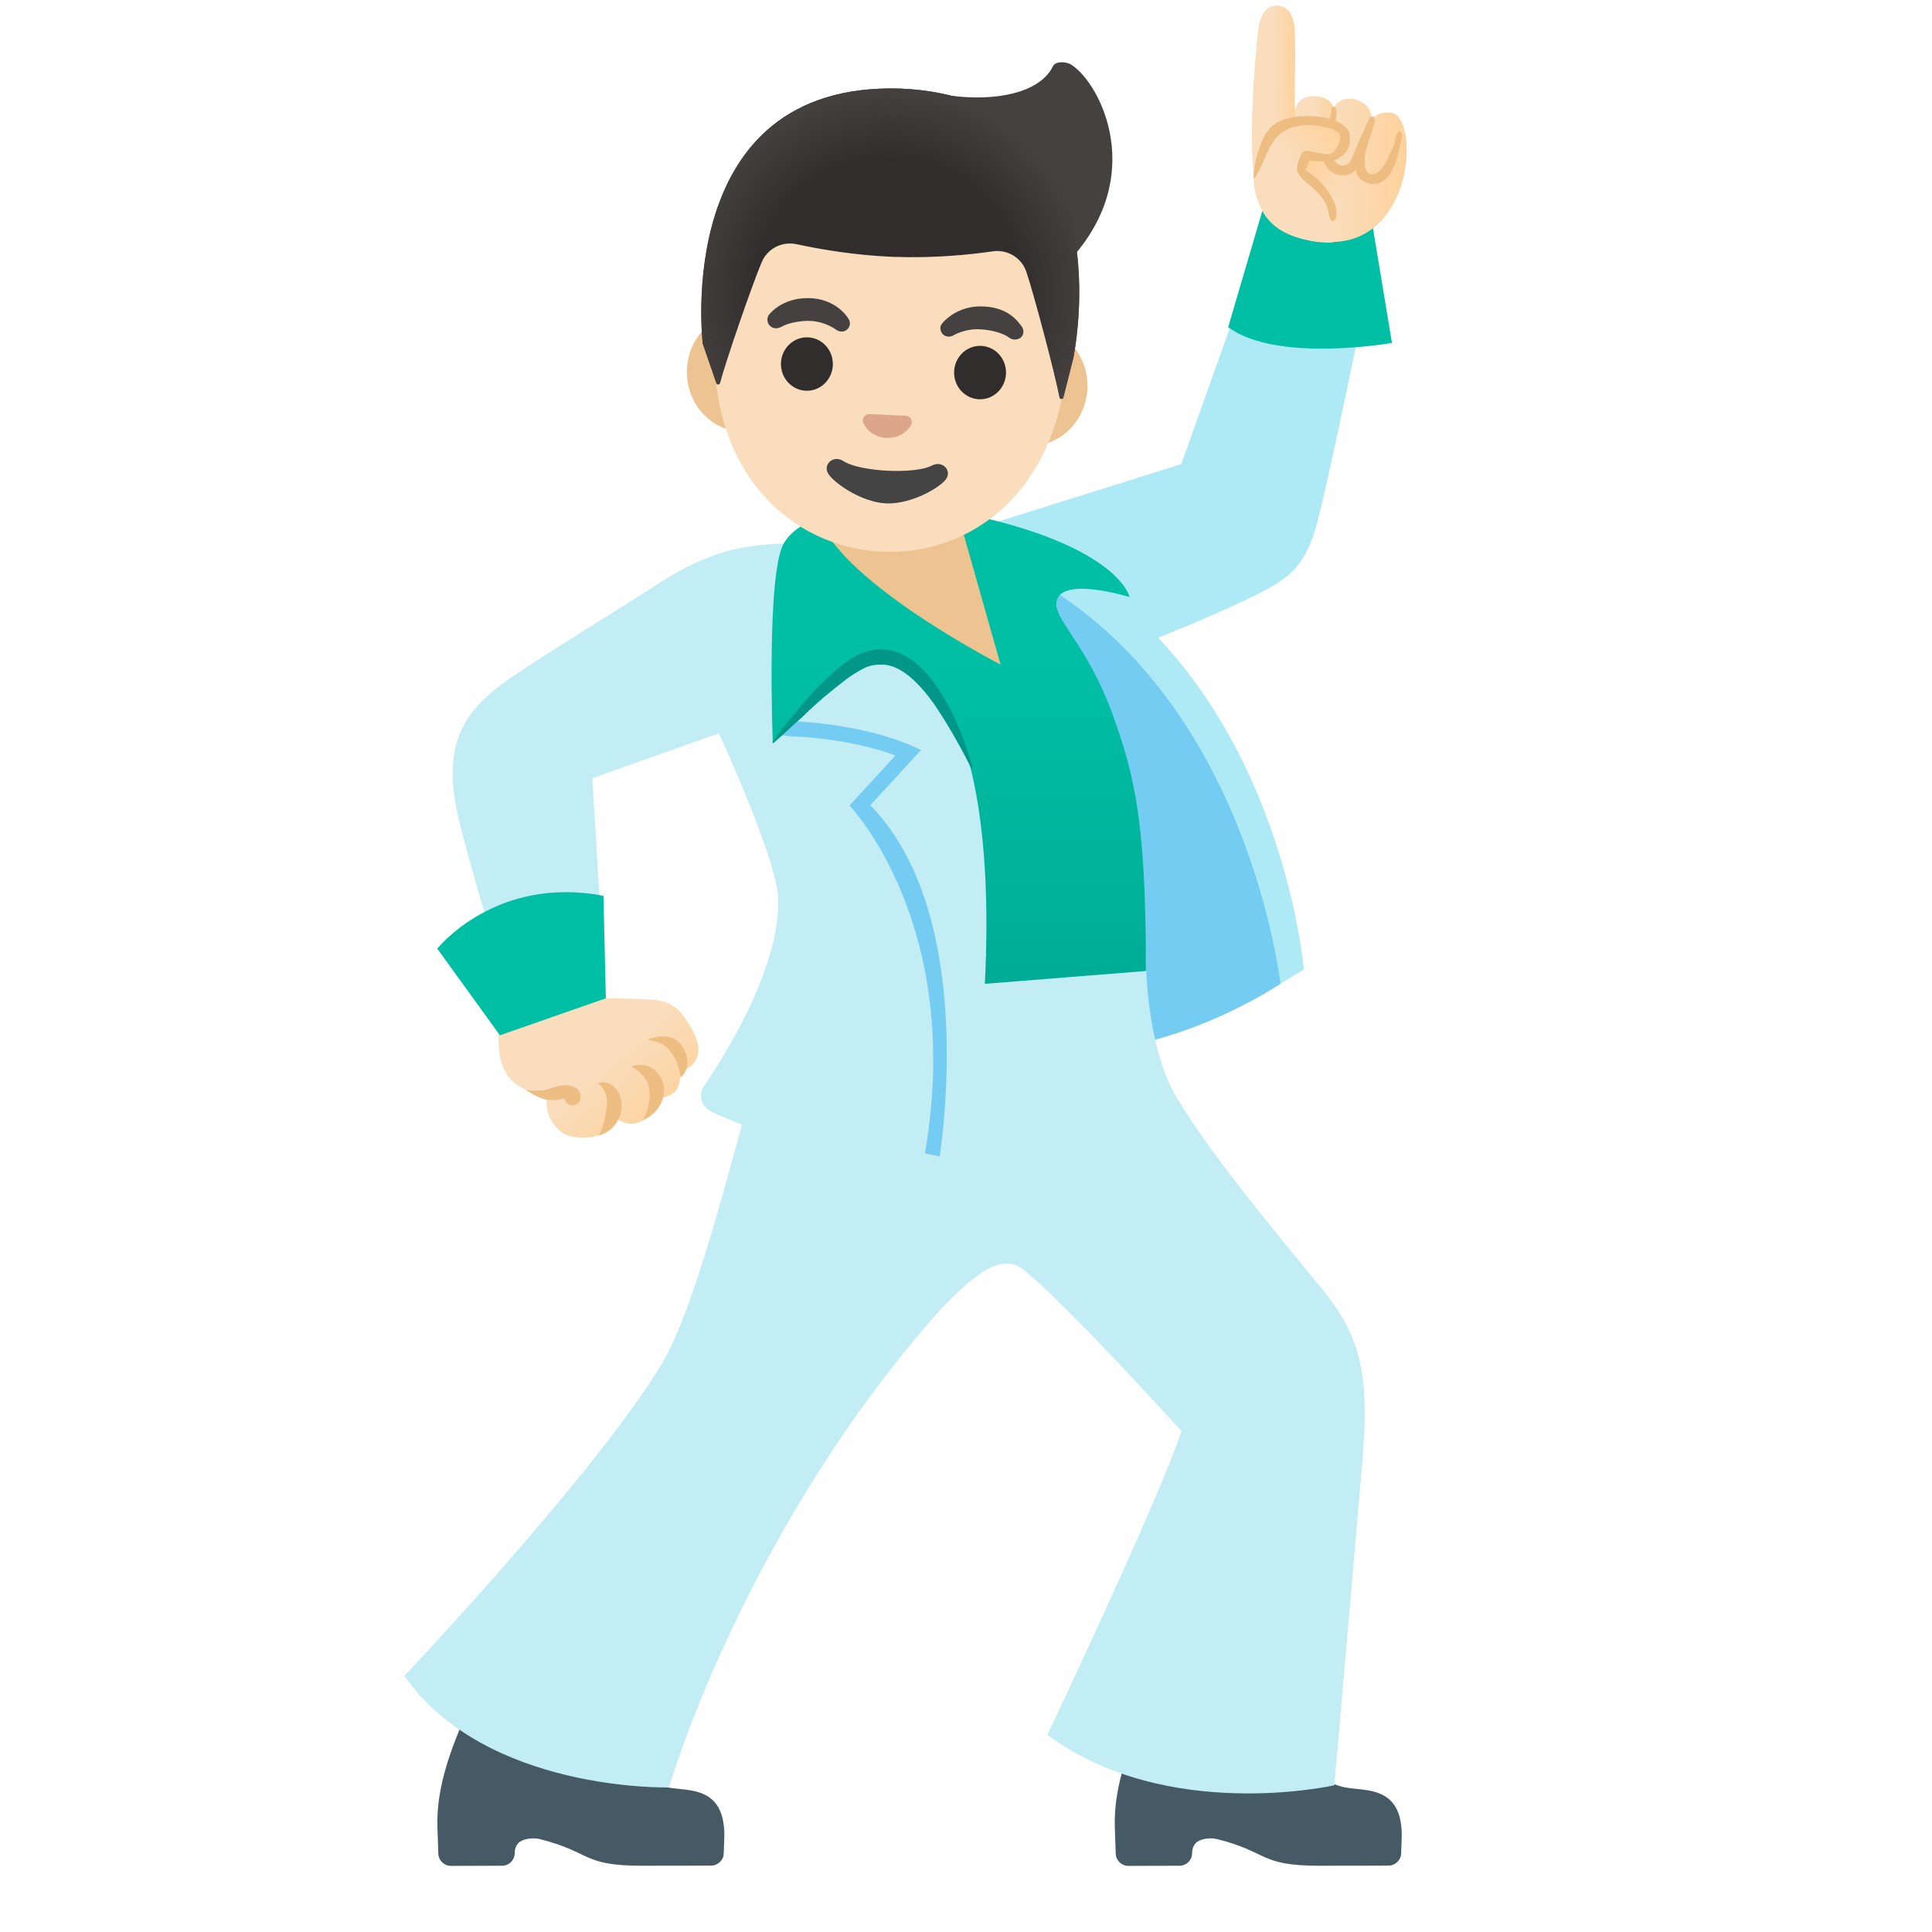 <svg enable-background="new 0 0 128 128" viewBox="0 0 128 128" xmlns="http://www.w3.org/2000/svg"><linearGradient id="c" x1="85.082" x2="92.261" y1="-6.275" y2="3.038" gradientTransform="matrix(.997 -.079 .079 .997 -48.055 78.732)" gradientUnits="userSpaceOnUse"><stop stop-color="#F9DDBD" offset=".5"/><stop stop-color="#FFD29C" offset="1"/></linearGradient><path d="m45.69 70.69c-0.22 0.15-0.38 0.3-0.64 0.22 0.02 0.48 0.03 1.04-0.35 1.43-0.38 0.38-1.02 0.49-1.5 0.25 0.19 0.65-0.15 1.42-0.76 1.72s-1.42 0.1-1.82-0.45c0.29 1.61-2.38 1.8-3.3 1.22-0.73-0.46-1.17-1.33-1.1-2.19 0-0.04 0.01-0.08-0.01-0.12-0.02-0.03-0.06-0.05-0.09-0.07-0.68-0.29-1.47-0.46-2.04-0.95-2-1.71-0.53-5.78-0.53-5.78 1.8 0.04 3.6 0.09 5.4 0.13 1.22 0.03 2.43 0.06 3.65 0.09 1.44 0.04 2.19 0.24 3 1.59 0.35 0.58 0.71 1.2 0.67 1.88-0.02 0.4-0.26 0.81-0.58 1.03z" fill="url(#c)"/><path d="m45.37 69.63c0.52 1.19-0.29 1.76-0.29 1.76-0.04-0.57-0.28-1.28-0.65-1.7-0.45-0.64-0.97-0.68-1.53-0.81 0 0 1.77-0.83 2.47 0.75z" fill="#EDBD82"/><path d="m43.21 70.77c0.42 0.27 0.72 0.78 0.79 1.28 0.06 1.6-1.39 2.16-1.39 2.16 0.33-0.6 0.51-1.35 0.4-2.02-0.03-0.34-0.18-0.65-0.4-0.91-0.21-0.27-0.51-0.45-0.81-0.63 0 0.01 0.74-0.3 1.41 0.12z" fill="#EDBD82"/><path d="m40.89 72.24c0.28 0.41 0.32 0.87 0.29 1.27-0.25 1.45-1.5 1.71-1.5 1.71 0.27-0.56 0.45-1.2 0.5-1.82 0.11-0.6-0.05-1.27-0.58-1.62 0.02 0 0.68-0.36 1.29 0.46z" fill="#EDBD82"/><path d="m37.55 71.89c0.29 0.01 0.59 0.12 0.77 0.34 0.18 0.23 0.21 0.58 0.03 0.8-0.13 0.16-0.36 0.24-0.56 0.18-0.3-0.07-0.4-0.44-0.4-0.44-0.1 0.01-0.35 0.14-0.96 0.11-0.74-0.03-1.57-0.67-1.57-0.67 0.04-0.02 0.91 0.2 1.69-0.13 0.28-0.1 0.7-0.19 1-0.19z" fill="#EDBD82"/><path d="m87.43 123.61c3.18 0 4.56-0.01 4.56-0.01 0.45 0 0.83-0.36 0.84-0.81l0.04-1.19c0-3.28-2.38-2.93-3.7-3.17-1.62-0.3-2.65-1.47-3.19-2.3-0.28-0.42-9.78-3.48-9.78-3.48-2.13 4.4-2.38 6.77-2.34 8.41l0.06 1.75c0.01 0.45 0.39 0.81 0.84 0.81l3.38-0.01c0.47 0 0.84-0.38 0.84-0.84 0-0.25 0.08-0.48 0.24-0.66 0.23-0.25 0.88-0.4 1.44-0.26 3.43 0.87 2.75 1.76 6.77 1.76z" fill="#455A64"/><path d="m42.55 123.61c3.18 0 4.56-0.01 4.56-0.01 0.45 0 0.83-0.36 0.84-0.81l0.04-1.19c0-3.28-2.38-2.93-3.7-3.17-1.62-0.3-2.65-1.47-3.19-2.3-0.28-0.42-9.78-3.48-9.78-3.48-2.13 4.4-2.38 6.77-2.34 8.41l0.06 1.75c0.01 0.45 0.39 0.81 0.84 0.81l3.38-0.01c0.47 0 0.84-0.38 0.84-0.84 0-0.25 0.08-0.48 0.24-0.66 0.23-0.25 0.88-0.4 1.44-0.26 3.44 0.87 2.76 1.76 6.77 1.76z" fill="#455A64"/><path d="m87.41 16.23c-1.88-1.06-3.5-0.2-4.56 1.66l-4.59 12.86-14.16 4.44c-1.33 1.69-0.15 5.14 1.05 7.01 1.41 2.2 2.56 3.26 4.7 2.73 0 0 7.91-2.95 11.94-4.84 3.4-1.59 4.63-2.14 5.54-5.71 0.9-3.57 2.79-12.84 2.79-12.84 1.06-1.85-0.83-4.25-2.71-5.31z" fill="#AEEAF5"/><path d="m92.22 22.72-1.3-7.86-7.14-1.39-2.41 8.2c3.2 2.4 10.85 1.05 10.85 1.05z" fill="#00BFA5"/><path d="m70.16 37.11c14.66 8.18 16.22 27.11 16.22 27.11s-8.13 5.41-15.13 5.41-5.03-20.15-5.03-20.15-14.01-22.38 3.94-12.37z" fill="#AEEAF5"/><path d="m68.35 38.28c14.39 7.93 16.48 26.9 16.48 26.9s-6.57 4.45-13.57 4.45-5.03-20.15-5.03-20.15-15.88-21.13 2.12-11.2z" fill="#74CCF2"/><path d="m50.51 69.63c-2 7-4.37 16.95-6.69 20.77-4.44 7.34-17.03 20.63-17.03 20.63 5.4 7.72 17.53 7.39 17.53 7.39s4.61-15.98 16.93-30.45c3.67-4.31 5.34-4.75 6.47-3.91 2.53 1.89 10.56 10.76 10.56 10.76-1.53 4.59-8.89 20.12-8.89 20.12 7.91 5.86 19.01 3.34 19.01 3.34s0.69-7.81 1.77-20.37c0.46-5.33 0.56-8.54-2.26-12.11-1.71-2.17-7.63-9.04-10.07-13.29-1.44-2.51-1.93-6.62-1.93-9.39 0 0-2.14 0.29-2.82 0.29h-19.69c-1.12 0.03-0.15-3.36-2.89 6.22z" fill="#C2EDF5"/><path d="m62.64 76.17s2-6 2.71-13.31c0.83-8.59-1.76-17.4-6.55-24.58-1.19-1.78-2.16-2.88-4.16-2.05-1.07 0.44-2.66 1.96-3.8 2.05-2 0.15-5.21 4.39-4.92 6.62 0 0 5.48 11.3 5.63 14.55 0.2 4.44-3.32 10.16-4.9 12.5-0.4 0.59-0.18 1.39 0.46 1.69 2.36 1.14 8.03 3.28 15.53 2.53z" fill="#C2EDF5"/><path d="m61.28 76.41 0.98 0.21c0.59-4.21 1.68-16.84-4.6-23.27l3.36-3.66c-3.75-1.85-8.71-1.91-8.71-1.91l-0.96-0.28 0.02 1.15 0.93 0.13c0.04 0 3.76 0.06 7.03 1.27l-3.05 3.32s7.62 7.87 5 23.04z" fill="#74CCF2"/><path d="m57.65 36.17c-6.66-0.3-9.32-0.54-14.07 2.52-3.27 2.11-6.33 3.94-9.33 5.94s-5 4-4 9c0.59 2.94 4 14 4 14s5.92-1.32 5.76-3.45l-0.77-12.62 12.85-4.56c1.72-1.29 1.54-6.84 0.11-8.71l5.45-2.12z" fill="#C2EDF5"/><linearGradient id="i" x1="63.518" x2="63.518" y1="68.213" y2="43.64" gradientUnits="userSpaceOnUse"><stop stop-color="#00AB94" offset=".116"/><stop stop-color="#00B29A" offset=".377"/><stop stop-color="#00BFA5" offset="1"/></linearGradient><path d="m65.25 65.18c1.04-21.14-6.2-23.71-9.4-21.14-1.3 1.05-4.65 5.18-4.65 5.18s-0.45-11.3 0.75-13.26c1.2-1.97 4.74-2.27 6.86-2.61 2.03-0.33 3.66 0.35 5.7 0.8 9.68 2.15 10.33 5.41 10.33 5.41s-4.74-1.49-4.86 0.42c-0.07 1.09 2.08 2.88 3.67 7.19s2.27 7.5 2.27 17.16l-10.67 0.85z" fill="url(#i)"/><path d="m28.97 62.85 4.15 5.74 7.02-2.45-0.16-6.79c-7.15-1.37-11.01 3.5-11.01 3.5z" fill="#00BFA5"/><path d="m64.34 50.88c-0.76-1.51-1.58-2.96-2.48-4.27-0.91-1.27-2.05-2.45-3.24-2.57-0.3-0.01-0.59-0.02-0.9 0.06-0.28 0.06-0.58 0.21-0.89 0.4-0.64 0.36-1.25 0.89-1.88 1.39-0.63 0.51-1.24 1.07-1.83 1.65-0.64 0.54-1.22 1.14-1.88 1.69l-0.08-0.06c0.99-1.35 2.05-2.66 3.23-3.85 0.59-0.59 1.22-1.16 1.92-1.63 0.69-0.48 1.57-0.76 2.43-0.65s1.63 0.58 2.24 1.16c0.62 0.58 1.11 1.28 1.54 2 0.85 1.45 1.46 3.03 1.92 4.64l-0.1 0.04z" fill="#009688"/><path d="m57.63 33.34 5.88 0.88 2.78 9.81s-9.58-4.92-11.75-9.1l-0.69-0.96 3.78-0.63z" fill="#EDC391"/><path d="m68.5 21.62-2.57-0.13-13.93-0.67-2.57-0.13c-2.06-0.1-3.82 1.6-3.92 3.77s1.5 4.03 3.55 4.13l2.57 0.13 13.92 0.68 2.57 0.13c2.06 0.1 3.82-1.6 3.92-3.77 0.11-2.18-1.49-4.04-3.54-4.14z" fill="#EDC391"/><path d="m59.76 7.06c-6.07-0.3-11.99 5.87-12.42 15.14-0.43 9.22 5.15 14.06 11.06 14.35 5.9 0.29 11.9-3.99 12.33-13.21 0.42-9.27-4.9-15.98-10.97-16.28z" fill="#F9DDBD"/><g fill="#454140"><path d="m50.95 20.85s0.8-1.1 2.56-1.1c1.95 0 2.71 1.38 2.71 1.38 0.17 0.25 0.09 0.59-0.16 0.75-0.15 0.1-0.34 0.11-0.5 0.05l-0.1-0.04s-0.9-0.74-2.23-0.62c-1.03 0.09-1.4 0.36-1.43 0.37-0.13 0.06-0.2 0.08-0.2 0.08-0.29 0.1-0.62-0.05-0.72-0.34-0.07-0.19-0.04-0.38 0.07-0.53z"/><path d="m66.86 22.37s-0.53-0.45-1.86-0.55c-1.1-0.08-1.89 0.43-1.89 0.43l-0.1 0.03c-0.29 0.09-0.6-0.08-0.68-0.37-0.05-0.18-0.05-0.31 0.1-0.49 0.24-0.31 1.12-1.12 2.52-1.12 1.69 0 2.39 0.83 2.76 1.36 0.18 0.26 0.09 0.65-0.18 0.77-0.19 0.09-0.47 0.1-0.67-0.06z"/></g><g fill="#312D2D"><ellipse transform="matrix(.005 -1 1 .005 29.072 77.448)" cx="53.45" cy="24.12" rx="1.77" ry="1.72"/><ellipse transform="matrix(.005 -1 1 .005 39.927 89.47)" cx="64.91" cy="24.68" rx="1.77" ry="1.72"/></g><path d="m61.75 30.84c-1.14 0.6-4.78 0.42-5.87-0.29-0.62-0.41-1.3 0.14-1.06 0.73 0.23 0.58 2.16 1.99 3.88 2.07s3.74-1.13 4.03-1.69c0.29-0.55-0.33-1.16-0.98-0.82z" fill="#444"/><path d="m60.15 27.58c-0.04-0.02-0.07-0.03-0.11-0.03l-2.47-0.12c-0.04 0-0.08 0.01-0.11 0.02-0.23 0.08-0.36 0.3-0.27 0.55s0.55 0.96 1.54 1.01 1.51-0.62 1.63-0.85c0.12-0.25 0.01-0.48-0.21-0.58z" fill="#DBA689"/><radialGradient id="e" cx="-29.614" cy="174.92" r="7.467" gradientTransform="matrix(.986 .169 -.169 .986 119.1 -153.46)" gradientUnits="userSpaceOnUse"><stop stop-color="#454140" stop-opacity="0" offset="0"/><stop stop-color="#454140" offset="1"/></radialGradient><path d="m70.88 4.23c-0.08-0.02-0.17-0.06-0.26-0.08-0.3-0.05-0.71-0.05-0.86 0.24-0.86 1.76-3.76 2.34-6.77 1.95-1.01-0.13-4.73 1.77-5.59 2.46-1.02 0.82 7.27 5.18 7.27 5.18 3.06 0.43 5.09 4.65 6.67 2.73 4.6-5.57 1.37-11.46-0.46-12.48z" fill="url(#e)"/><path d="m59.65 5.87s-0.01 0 0 0h-0.01c-15.19-0.47-13.08 16.9-13.08 16.9s0.62 1.81 0.9 2.61c0.04 0.12 0.21 0.11 0.24-0.01 0.38-1.44 2.11-6.45 2.76-7.99 0.38-0.91 1.35-1.41 2.32-1.2 1.48 0.32 3.84 0.74 6.45 0.84h0.03 0.03c2.61 0.09 5-0.15 6.49-0.37 0.97-0.14 1.91 0.43 2.22 1.36 0.53 1.58 1.92 6.83 2.2 8.32 0.02 0.12 0.19 0.14 0.24 0.03l0.67-2.63c-0.02 0 3.72-17.23-11.46-17.86z" fill="#312D2D"/><radialGradient id="d" cx="58.85" cy="19.407" r="13.4" gradientTransform="matrix(1 0 0 1.015 0 -.284)" gradientUnits="userSpaceOnUse"><stop stop-color="#454140" stop-opacity="0" offset=".646"/><stop stop-color="#454140" offset="1"/></radialGradient><path d="m59.65 5.87s-0.01 0 0 0h-0.01c-15.19-0.47-13.08 16.9-13.08 16.9s0.62 1.81 0.9 2.61c0.04 0.12 0.21 0.11 0.24-0.01 0.38-1.44 2.11-6.45 2.76-7.99 0.38-0.91 1.35-1.41 2.32-1.2 1.48 0.32 3.84 0.74 6.45 0.84h0.03 0.03c2.61 0.09 5-0.15 6.49-0.37 0.97-0.14 1.91 0.43 2.22 1.36 0.53 1.58 1.92 6.83 2.2 8.32 0.02 0.12 0.19 0.14 0.24 0.03l0.67-2.63c-0.02 0 3.72-17.23-11.46-17.86z" fill="url(#d)"/><linearGradient id="h" x1="85.69" x2="88.408" y1="7.218" y2="7.218" gradientUnits="userSpaceOnUse"><stop stop-color="#F9DDBD" offset=".5"/><stop stop-color="#FFD29C" offset="1"/></linearGradient><path d="m85.69 7.94s-0.09-1.65 1.44-1.57c1.7 0.09 1.21 1.71 1.21 1.71l-2.65-0.14z" fill="url(#h)"/><linearGradient id="g" x1="82.943" x2="85.869" y1="6.268" y2="6.268" gradientUnits="userSpaceOnUse"><stop stop-color="#F9DDBD" offset=".5"/><stop stop-color="#FFD29C" offset="1"/></linearGradient><path d="m83.27 12.16-0.2-0.37c-0.28-2.65-0.06-6.6 0.28-9.73 0.16-1.48 0.83-1.69 1.22-1.69 0.52 0 1.16 0.31 1.21 1.74 0.04 1.04 0.03 2.05 0.01 3.03-0.02 1.18-0.04 2.3 0.07 3.18l-0.19 0.03-2.24 3.55c0.01 0.08 0.02 0.16 0.02 0.24l-0.18 0.02z" fill="url(#g)"/><linearGradient id="b" x1="83.067" x2="93.208" y1="11.288" y2="11.288" gradientUnits="userSpaceOnUse"><stop stop-color="#F9DDBD" offset=".5"/><stop stop-color="#FFD29C" offset="1"/></linearGradient><path d="m83.68 9.98c0.17-0.26 0.57-0.96 0.71-1.15 1.51-0.87 3.43-0.14 3.74-0.26l0.22-1.28c0.11-0.59 0.81-0.88 1.44-0.7 1.21 0.35 1.06 1.3 1.06 1.3 0.04 0.01 0.47-0.58 1.38-0.4 1.81 0.36 1.47 8.86-4.39 8.54 0 0-0.41 0.01-0.68-0.04-3.09-0.47-3.55-1.99-3.8-2.69-0.17-0.48-0.26-1-0.3-1.51-0.03-0.53 0.29-1.32 0.62-1.81z" fill="url(#b)"/><linearGradient id="a" x1="-42.442" x2="-45.179" y1="-726.03" y2="-723.29" gradientTransform="matrix(-.999 -.052 -.052 .999 7.154 733.47)" gradientUnits="userSpaceOnUse"><stop stop-color="#FFD29C" offset="0"/><stop stop-color="#FED4A3" stop-opacity=".645" offset=".355"/><stop stop-color="#FADBB8" stop-opacity=".116" offset=".884"/><stop stop-color="#F9DDBD" stop-opacity="0" offset="1"/></linearGradient><path d="m88.7 11.24c0.53 0.16 0.67-0.11 0.96-0.29 0.27 0.83 1.26 0.84 1.26 0.87-0.04 0.41-0.54 1.48-0.82 1.77-0.98 1.02-1.69 0.65-1.69 0.65s-1.04-1.46-1.31-1.83-1.18-1.06-1.19-1.11c-0.03-0.38 0.08-0.84 0.28-1 0.14-0.12 1.67-0.15 1.67-0.15s0.15 0.89 0.84 1.09z" fill="url(#a)"/><path d="m91.86 10.67c-0.09 0.16-0.2 0.36-0.34 0.53-0.15 0.18-0.31 0.29-0.54 0.34-0.22 0.05-0.39-0.09-0.49-0.29-0.08-0.16-0.09-0.35-0.09-0.53 0-0.16 0.01-0.33 0.04-0.49 0.12-0.76 0.52-1.45 0.63-2.21 0.01-0.09 0.02-0.19-0.05-0.26-0.05-0.05-0.12-0.06-0.18-0.03-0.12 0.06-0.19 0.3-0.25 0.41-0.08 0.17-0.16 0.35-0.24 0.52-0.18 0.39-0.35 0.79-0.52 1.19-0.07 0.17-0.14 0.34-0.21 0.51l-0.05 0.12c-0.01 0.02 0 0.02-0.05 0.11-0.02 0.05-0.05 0.1-0.1 0.15-0.16 0.19-0.42 0.27-0.65 0.19-0.23-0.06-0.41-0.28-0.46-0.53-0.01-0.06-0.01-0.13-0.01-0.18l0.03-0.26c0.02-0.13 0.03-0.27 0.04-0.4l0.01-0.15c0.04-0.49 0.05-1 0.12-1.48 0.03-0.18 0.04-0.36 0.04-0.54 0-0.07-0.01-0.13-0.03-0.19-0.03-0.08-0.14-0.18-0.23-0.12-0.07 0.04-0.05 0.14-0.06 0.21-0.04 0.25-0.11 0.49-0.16 0.74-0.09 0.43-0.17 0.87-0.24 1.3l-0.02 0.12c-0.02 0.14-0.05 0.28-0.07 0.42l-0.04 0.29c-0.02 0.13-0.01 0.25 0 0.35 0.07 0.49 0.42 0.92 0.9 1.06 0.24 0.07 0.5 0.07 0.74 0 0.19-0.06 0.36-0.18 0.5-0.32 0.01 0.03 0 0.07 0.01 0.1 0.04 0.16 0.11 0.31 0.22 0.43 0.1 0.11 0.22 0.21 0.38 0.28 0.14 0.07 0.29 0.11 0.44 0.13 0.16 0.02 0.33 0 0.48-0.06 0.26-0.09 0.48-0.27 0.69-0.54 0.19-0.26 0.02-0.01 0.36-0.68 0.21-0.54 0.3-1.13 0.44-1.69 0.03-0.14 0.06-0.29 0-0.42-0.02-0.05-0.07-0.1-0.13-0.1-0.07 0-0.11 0.07-0.14 0.13-0.07 0.16-0.13 0.33-0.15 0.5-0.02 0.16-0.08 0.28-0.14 0.43-0.14 0.3-0.27 0.61-0.43 0.91z" fill="#EDBD82"/><linearGradient id="f" x1="725.11" x2="732.53" y1="-434.53" y2="-434.53" gradientTransform="matrix(.743 -.669 .669 .743 -164.05 822.58)" gradientUnits="userSpaceOnUse"><stop stop-color="#F9DDBD" offset=".5"/><stop stop-color="#FFD29C" offset="1"/></linearGradient><path d="m83.07 11.79c-0.09 1.5 1.08 2.97 1.67 3.38 1.3 0.89 3.48 0.98 3.59 0.87 0.03-0.03-0.03-1.22-0.01-1.47 0.09-0.97-0.68-2.08-1.52-2.61-0.35-0.22-1.34-1.25 0.3-1.41 1.07-0.11 1.75-0.54 1.91-1.02s-0.44-1.25-0.73-1.29c0 0-3.62-1.24-4.69 1.64-0.22 0.56-0.49 1.38-0.52 1.91z" fill="url(#f)"/><path d="m87.94 7.83c-0.35-0.08-0.72-0.13-1.11-0.14s-0.77 0.01-1.12 0.07c-0.46 0.08-0.8 0.19-1.1 0.36-0.64 0.36-0.92 0.98-1.16 1.65-0.13 0.35-0.23 0.72-0.3 1.09-0.03 0.18-0.06 0.36-0.08 0.54-0.01 0.1 0.02 0.43-0.03 0.5 0.62-0.8 0.81-1.86 1.42-2.66 0.13-0.17 0.28-0.32 0.45-0.45 0.81-0.59 1.95-0.58 2.89-0.37 0.39 0.09 0.66 0.2 0.85 0.35 0.09 0.07 0.15 0.16 0.15 0.23 0 0.02 0 0.04-0.01 0.09 0 0.04-0.01 0.08-0.01 0.11-0.01 0.08-0.03 0.15-0.05 0.22-0.07 0.23-0.25 0.6-0.48 0.72-0.24 0.13-0.57 0.06-0.81 0.01-0.21-0.04-0.43-0.09-0.64-0.13-0.16-0.03-0.34-0.06-0.46 0.04-0.05 0.04-0.09 0.1-0.12 0.16-0.13 0.26-0.23 0.54-0.28 0.82-0.05 0.25 0.03 0.39 0.18 0.6 0.2 0.28 0.48 0.49 0.75 0.72 0.46 0.39 0.91 0.85 1.08 1.43 0.07 0.22 0.09 0.45 0.16 0.66 0.03 0.08 0.07 0.16 0.15 0.19 0.11 0.03 0.21-0.08 0.24-0.19 0.15-0.62-0.15-1.26-0.5-1.76-0.42-0.59-0.91-1.08-1.55-1.43 0.15-0.2 0.25-0.43 0.3-0.67-0.02 0.09 0.82 0.1 0.9 0.1 0.54 0.02 1.03-0.08 1.42-0.5 0.12-0.13 0.22-0.28 0.28-0.44 0.1-0.27 0.08-0.57 0.06-0.86-0.02-0.27-0.2-0.42-0.39-0.59-0.35-0.27-0.74-0.39-1.08-0.47z" fill="#EDBD82"/></svg>
